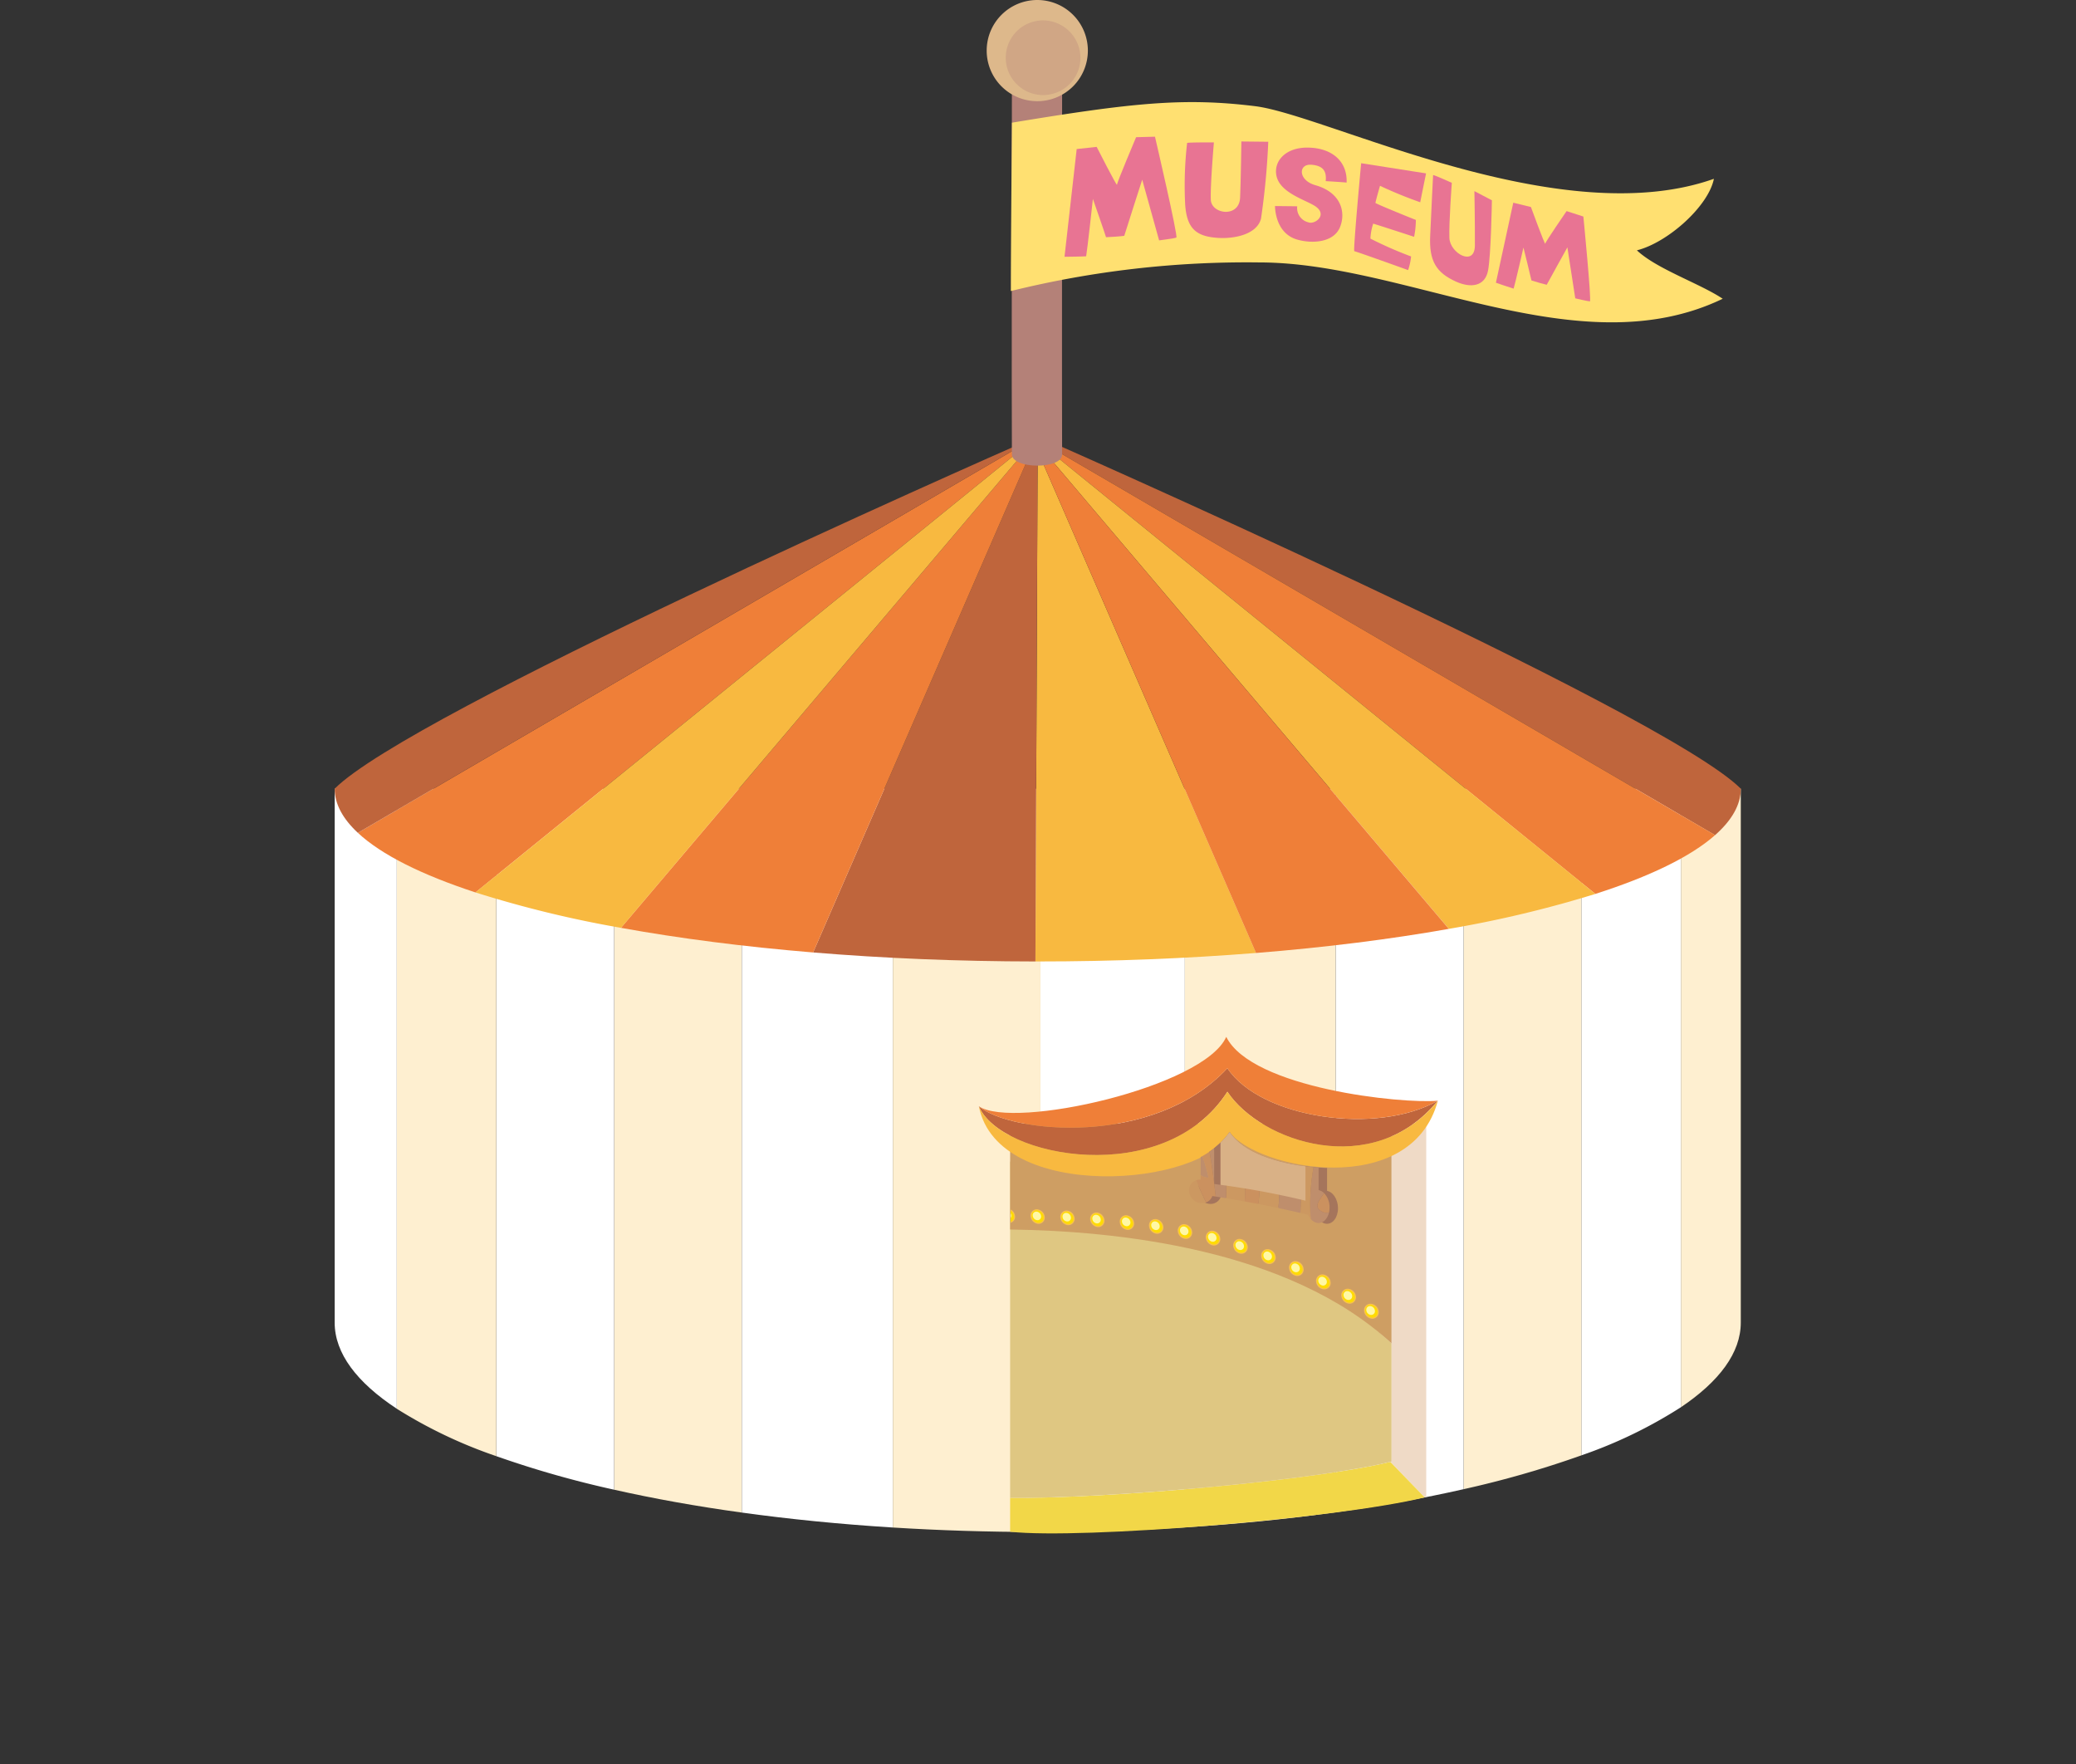 <svg xmlns="http://www.w3.org/2000/svg" xmlns:xlink="http://www.w3.org/1999/xlink" width="237.262" height="201.614" viewBox="0 0 237.262 201.614"><rect x="0" y="0" width="237.262" height="201.614" fill="#333333" stroke="none"/><defs><clipPath id="a"><rect width="237.262" height="201.614" fill="none"/></clipPath><clipPath id="b"><path d="M115.514,131.686v12.093l43.386,8.4s.274-15.715.206-20.155c-2.871,2.391-15.51,2.049-18.577-2.666-5.815,8.2-24.332,3.964-25.015,2.324" fill="none"/></clipPath></defs><g clip-path="url(#a)"><path d="M70.184,90.125v80.107c4.518,1.018,9.409,1.9,14.6,2.614V90.125Z" fill="#feefd0"/><path d="M56.721,90.125V166.4a114.794,114.794,0,0,0,13.463,3.832V90.125Z" fill="#fff"/><path d="M84.784,90.125v82.721c5.449.754,11.227,1.332,17.255,1.708V90.125Z" fill="#fff"/><path d="M45.344,90.125v70.856A54.3,54.3,0,0,0,56.721,166.4V90.125Z" fill="#feefd0"/><path d="M38.249,90.125v61.01c0,3.51,2.537,6.843,7.1,9.846V90.125Z" fill="#fff"/><path d="M102.039,90.125v84.429c5.345.334,10.883.51,16.56.51h.316V90.125Z" fill="#feefd0"/><path d="M192.107,90.125V160.81c4.4-2.959,6.844-6.232,6.844-9.675V90.125Z" fill="#feefd0"/><path d="M180.73,90.125v76.184a53.027,53.027,0,0,0,11.377-5.5V90.125Z" fill="#fff"/><path d="M118.915,90.125v84.938c5.656-.007,11.173-.188,16.5-.525V90.125Z" fill="#fff"/><path d="M167.267,90.125v80.05a113.552,113.552,0,0,0,13.463-3.866V90.125Z" fill="#feefd0"/><path d="M135.411,90.125v84.413c6.03-.383,11.809-.966,17.255-1.727V90.125Z" fill="#feefd0"/><path d="M152.667,90.125v82.686c5.193-.725,10.084-1.611,14.6-2.636V90.125Z" fill="#fff"/><path d="M163,171.07V128.406h-3.966v38.608l-.143.034,3.935,4.063c.056-.014.119-.027.174-.041" fill="#efdac6"/><path d="M158.891,167.049c-8.593,2.118-32.216,4.223-43.446,4.118v3.87c8.149.89,37.535-1.508,47.381-3.925Z" fill="#f2d748"/><path d="M115.446,171.166c11.289.106,35.112-2.023,43.589-4.152v-13.5c-11.753-10.922-27.411-18.024-43.589-20.777Z" fill="#dfc782"/><path d="M115.446,128.406V140.5c11.848.154,31.836,2.1,43.589,13.022V128.406Z" fill="#ce9e63"/><path d="M140.273,124.757c3.838,5.757,16.632,10.107,24.052,1.024-6.908,3.966-20.214,2.047-24.052-3.711-8.444,9.084-24.82,7.421-28.4,4.35,2.43,5.885,21.237,9.468,28.4-1.663" fill="#bf653c"/><path d="M140.273,122.07c3.838,5.757,17.144,7.676,24.052,3.71-4.094.384-21.237-1.407-24.18-7.292-2.559,5.757-24.308,10.619-28.274,7.932,3.582,3.07,19.958,4.734,28.4-4.35" fill="#ef7f38"/><path d="M140.273,124.757c-7.165,11.131-25.972,7.548-28.4,1.663,2.175,11.131,25.843,9.212,28.658,2.943,3.07,4.222,20.726,7.8,23.8-3.582-7.42,9.083-20.214,4.733-24.052-1.024" fill="#f8b940"/><path d="M118.406,50.287l.043-.1-.1-.056-.057.068Z" fill="none" stroke="#ea66a1" stroke-miterlimit="10" stroke-width="0.586"/><path d="M118.449,50.187l.15-.346-.245.29Z" fill="none" stroke="#ea66a1" stroke-miterlimit="10" stroke-width="0.586"/><path d="M118.117,50.053l-.059.026.044.053.065-.038Z" fill="none" stroke="#ea66a1" stroke-miterlimit="10" stroke-width="0.586"/><path d="M118.228,50.7l.364.837,0-.819-.248-.293Z" fill="none" stroke="#ea66a1" stroke-miterlimit="10" stroke-width="0.586"/><path d="M118.6,50.274l0-.432-.151.345Z" fill="none" stroke="#ea66a1" stroke-miterlimit="10" stroke-width="0.586"/><path d="M118.406,50.287l.191.155v-.168l-.149-.087Z" fill="none" stroke="#ea66a1" stroke-miterlimit="10" stroke-width="0.586"/><path d="M118.348,50.421l.248.293v-.271l-.191-.156Z" fill="none" stroke="#ea66a1" stroke-miterlimit="10" stroke-width="0.586"/><path d="M118.228,50.143l-.069.056.069.081.069-.081Z" fill="none" stroke="#ea66a1" stroke-miterlimit="10" stroke-width="0.586"/><path d="M118.228,50.143l-.061-.049-.065.038.057.067Z" fill="none" stroke="#ea66a1" stroke-miterlimit="10" stroke-width="0.586"/><path d="M118.228,50.28l-.12.141.12.275.12-.275Z" fill="none" stroke="#ea66a1" stroke-miterlimit="10" stroke-width="0.586"/><path d="M118.3,50.2l.057-.067-.065-.038-.061.049Z" fill="none" stroke="#ea66a1" stroke-miterlimit="10" stroke-width="0.586"/><path d="M118.289,50.094l-.061-.035-.061.035.061.049Z" fill="none" stroke="#ea66a1" stroke-miterlimit="10" stroke-width="0.586"/><path d="M118.159,50.2l-.109.088.058.134.12-.141Z" fill="none" stroke="#ea66a1" stroke-miterlimit="10" stroke-width="0.586"/><path d="M118.228,50.28l.12.141.058-.134L118.3,50.2Z" fill="none" stroke="#ea66a1" stroke-miterlimit="10" stroke-width="0.586"/><path d="M118.1,50.132l-.1.056.043.1.109-.089Z" fill="none" stroke="#ea66a1" stroke-miterlimit="10" stroke-width="0.586"/><path d="M118.007,50.187,40.9,95.17c2.679,2.5,7.3,4.8,13.442,6.81L118.05,50.287Z" fill="#ef7f38"/><path d="M118.34,109.869h.26c8.711,0,17.1-.342,24.95-.972L118.592,51.533Z" fill="#f8b940"/><path d="M118.354,50.132l.246-.29-.311.252Z" fill="none" stroke="#ea66a1" stroke-miterlimit="10" stroke-width="0.586"/><path d="M118.228,50.695l-25.3,58.145c7.983.661,16.526,1.022,25.409,1.029l.252-58.336Z" fill="#bf653c"/><path d="M198.951,90.125C190.027,81.2,118.6,49.841,118.6,49.841l0,.433,77.41,45.16c1.915-1.689,2.943-3.47,2.943-5.309" fill="#bf653c"/><path d="M118.108,50.421,70.97,106.028c6.619,1.2,14.01,2.155,21.961,2.813l25.3-58.145Z" fill="#ef7f38"/><path d="M118.6,50.442l63.728,51.709c6.187-1.977,10.887-4.25,13.683-6.717L118.6,50.274Z" fill="#ef7f38"/><path d="M118.6,50.714l46.988,55.429a131.016,131.016,0,0,0,16.741-3.991L118.6,50.443Z" fill="#f8b940"/><path d="M118.592,51.533,143.549,108.9c7.965-.639,15.382-1.574,22.034-2.755L118.6,50.714Z" fill="#ef7f38"/><path d="M118.05,50.287,54.342,101.98a127.382,127.382,0,0,0,16.628,4.047l47.138-55.606Z" fill="#f8b940"/><path d="M118.167,50.094l.061-.035-.053-.031-.058.025Z" fill="none" stroke="#ea66a1" stroke-miterlimit="10" stroke-width="0.586"/><path d="M118.289,50.094l.311-.252-.372.217Z" fill="none" stroke="#ea66a1" stroke-miterlimit="10" stroke-width="0.586"/><path d="M118.6,49.841l-.424.186.052.031Z" fill="none" stroke="#ea66a1" stroke-miterlimit="10" stroke-width="0.586"/><path d="M118.1,50.132l-.045-.052-.082.036.032.072Z" fill="none" stroke="#ea66a1" stroke-miterlimit="10" stroke-width="0.586"/><path d="M117.976,50.115c-6.961,3.058-71.077,31.36-79.727,40.01,0,1.744.924,3.434,2.651,5.045l77.107-44.983Z" fill="#bf653c"/><path d="M121.387,51.922c.022,1.741-5.713,1.695-5.739,0-.04-2.6,0-42.23,0-42.23h5.739s-.031,39.727,0,42.23" fill="#b48178"/><path d="M124.33,5.782A5.782,5.782,0,1,1,118.548,0a5.782,5.782,0,0,1,5.782,5.782" fill="#ddb88b"/><path d="M123.481,6.656a4.268,4.268,0,1,1-4.268-4.327,4.3,4.3,0,0,1,4.268,4.327" fill="#d0a685"/><path d="M115.653,14.019c13.706-2.263,19.616-2.892,27.789-1.886s34.706,14.586,52.436,8.3c-.629,3.144-5.282,7.293-8.8,8.173,2.264,2.138,7.168,3.773,9.809,5.533-16.473,7.922-36.089-4.15-52.939-4.15a112.333,112.333,0,0,0-28.418,3.27c0-5.784.126-19.239.126-19.239" fill="#ffe071"/><path d="M121.661,29.342l1.392-12.31,2.282-.249s2.331,4.584,2.326,4.324,2.182-5.43,2.182-5.43L132,15.621s2.667,11.428,2.442,11.527-1.969.32-1.969.32l-1.932-6.934s-1.91,5.931-2.051,6.414c-.258.052-1.71.152-2.084.159-.089-.333-1.5-4.373-1.5-4.373s-.631,5.756-.773,6.554c-.412.035-2.47.054-2.47.054" fill="#e87493"/><path d="M170.965,32.308l1.984-9.144,2.016.491s1.616,4.4,1.636,4.192,2.44-3.723,2.44-3.723l1.919.621s.948,9.686.748,9.692-1.675-.346-1.675-.346l-.9-5.826s-2.2,3.961-2.362,4.277c-.218-.038-1.433-.389-1.744-.493-.047-.273-.915-3.757-.915-3.757s-.952,4.151-1.124,4.691c-.34-.094-2.024-.675-2.024-.675" fill="#e87493"/><path d="M135.674,16.332c.244-.071,3.06-.061,3.06-.061s-.422,4.906-.352,6.559,3.25,2.1,3.347-.254c.1-2.486.144-6.41.144-6.41l3.074.033a83.757,83.757,0,0,1-.829,8.787c-.476,1.821-3.07,2.316-4.9,2.2-2.511-.155-3.56-1.072-3.764-3.745a42.738,42.738,0,0,1,.22-7.112" fill="#e87493"/><path d="M163.786,20c.205.018,2.14.893,2.14.893s-.343,4.592-.278,6.3c.066,1.755,2.9,3.324,2.913.865.017-2.48-.055-6.219-.055-6.219l2,1.05s-.1,6.234-.437,8.014c-.343,1.843-1.983,2.032-3.647,1.286-2.3-1.033-3.1-2.378-2.97-5.223.135-3.041.334-6.971.334-6.971" fill="#e87493"/><path d="M149.6,16.869c-2.684-.083-4.074,1.568-3.714,3.236.432,2.008,3.518,2.78,4.522,3.524,1.327.983-.181,2.082-.908,1.768a1.676,1.676,0,0,1-1.245-1.821c-.59-.015-2.535-.031-2.535-.031s-.054,3.108,2.561,3.841c1.746.489,4.175.318,4.874-1.451s.039-3.962-2.818-4.771c-2-.566-1.969-2.453-.471-2.339s1.738.871,1.649,1.872c0,0,1.853.111,2.386.165.1-2.285-1.5-3.907-4.3-3.993" fill="#e87493"/><path d="M155.564,18.651s-.94,10.052-.781,10.055,6.147,2.159,6.147,2.159a6.947,6.947,0,0,0,.34-1.559,44.781,44.781,0,0,1-4.646-2.039,6.2,6.2,0,0,1,.315-1.707c.094,0,4.676,1.5,4.676,1.5a9.806,9.806,0,0,0,.2-1.929c-.123-.038-4.281-1.716-4.617-1.935.022-.243.52-1.963.52-1.963a49.2,49.2,0,0,0,4.6,1.881c.023-.171.664-3.3.664-3.3Z" fill="#e87493"/><rect width="237.262" height="201.614" fill="none"/><g clip-path="url(#b)"><path d="M155.958,149.751a.925.925,0,0,0,.8.874.665.665,0,0,0,.754-.7.926.926,0,0,0-.8-.874.665.665,0,0,0-.754.7" fill="#ffdc00"/><path d="M155.958,149.751a.925.925,0,0,0,.8.874.665.665,0,0,0,.754-.7.926.926,0,0,0-.8-.874A.665.665,0,0,0,155.958,149.751Z" fill="none" stroke="#fac24c" stroke-miterlimit="10" stroke-width="0.129"/><path d="M156.152,149.7a.59.59,0,0,0,.507.557.425.425,0,0,0,.481-.448.59.59,0,0,0-.508-.557.423.423,0,0,0-.48.448" fill="#fff8a5"/><path d="M153.36,148.037a.924.924,0,0,0,.794.872.664.664,0,0,0,.752-.7.923.923,0,0,0-.794-.872.663.663,0,0,0-.752.7" fill="#ffdc00"/><path d="M153.36,148.037a.924.924,0,0,0,.794.872.664.664,0,0,0,.752-.7.923.923,0,0,0-.794-.872A.663.663,0,0,0,153.36,148.037Z" fill="none" stroke="#fac24c" stroke-miterlimit="10" stroke-width="0.129"/><path d="M153.553,147.988a.588.588,0,0,0,.506.555.422.422,0,0,0,.479-.447.588.588,0,0,0-.506-.555.422.422,0,0,0-.479.447" fill="#fff8a5"/><path d="M150.471,146.4a.922.922,0,0,0,.792.87.662.662,0,0,0,.75-.7.92.92,0,0,0-.792-.869.662.662,0,0,0-.75.7" fill="#ffdc00"/><path d="M150.471,146.4a.922.922,0,0,0,.792.87.662.662,0,0,0,.75-.7.92.92,0,0,0-.792-.869A.662.662,0,0,0,150.471,146.4Z" fill="none" stroke="#fac24c" stroke-miterlimit="10" stroke-width="0.129"/><path d="M150.665,146.35a.587.587,0,0,0,.5.554.421.421,0,0,0,.477-.446.586.586,0,0,0-.5-.554.42.42,0,0,0-.478.446" fill="#fff8a5"/><path d="M147.387,144.878a.918.918,0,0,0,.79.867.66.66,0,0,0,.748-.7.917.917,0,0,0-.79-.867.66.66,0,0,0-.748.7" fill="#ffdc00"/><path d="M147.387,144.878a.918.918,0,0,0,.79.867.66.66,0,0,0,.748-.7.917.917,0,0,0-.79-.867A.66.66,0,0,0,147.387,144.878Z" fill="none" stroke="#fac24c" stroke-miterlimit="10" stroke-width="0.128"/><path d="M147.579,144.828a.586.586,0,0,0,.5.553.421.421,0,0,0,.476-.445.586.586,0,0,0-.5-.553.421.421,0,0,0-.476.445" fill="#fff8a5"/><path d="M144.2,143.511a.916.916,0,0,0,.788.865.658.658,0,0,0,.746-.7.913.913,0,0,0-.788-.865.658.658,0,0,0-.746.7" fill="#ffdc00"/><path d="M144.2,143.511a.916.916,0,0,0,.788.865.658.658,0,0,0,.746-.7.913.913,0,0,0-.788-.865A.658.658,0,0,0,144.2,143.511Z" fill="none" stroke="#fac24c" stroke-miterlimit="10" stroke-width="0.128"/><path d="M144.393,143.462a.583.583,0,0,0,.5.551.419.419,0,0,0,.475-.444.583.583,0,0,0-.5-.551.42.42,0,0,0-.475.444" fill="#fff8a5"/><path d="M141.008,142.34a.915.915,0,0,0,.786.863.657.657,0,0,0,.744-.7.913.913,0,0,0-.786-.863.657.657,0,0,0-.744.695" fill="#ffdc00"/><path d="M141.008,142.34a.915.915,0,0,0,.786.863.657.657,0,0,0,.744-.7.913.913,0,0,0-.786-.863A.657.657,0,0,0,141.008,142.34Z" fill="none" stroke="#fac24c" stroke-miterlimit="10" stroke-width="0.128"/><path d="M141.2,142.291a.582.582,0,0,0,.5.55.419.419,0,0,0,.474-.443.582.582,0,0,0-.5-.55.419.419,0,0,0-.474.443" fill="#fff8a5"/><path d="M137.872,141.4a.913.913,0,0,0,.784.861.655.655,0,0,0,.742-.693.91.91,0,0,0-.784-.861.655.655,0,0,0-.742.693" fill="#ffdc00"/><path d="M137.872,141.4a.913.913,0,0,0,.784.861.655.655,0,0,0,.742-.693.91.91,0,0,0-.784-.861A.655.655,0,0,0,137.872,141.4Z" fill="none" stroke="#fac24c" stroke-miterlimit="10" stroke-width="0.127"/><path d="M138.063,141.346a.579.579,0,0,0,.5.548.416.416,0,0,0,.472-.441.58.58,0,0,0-.5-.548.417.417,0,0,0-.473.441" fill="#fff8a5"/><path d="M134.666,140.646a.909.909,0,0,0,.782.858.653.653,0,0,0,.741-.691.909.909,0,0,0-.783-.858.653.653,0,0,0-.74.691" fill="#ffdc00"/><path d="M134.666,140.646a.909.909,0,0,0,.782.858.653.653,0,0,0,.741-.691.909.909,0,0,0-.783-.858A.653.653,0,0,0,134.666,140.646Z" fill="none" stroke="#fac24c" stroke-miterlimit="10" stroke-width="0.127"/><path d="M134.857,140.6a.579.579,0,0,0,.5.547.417.417,0,0,0,.472-.44.578.578,0,0,0-.5-.547.416.416,0,0,0-.472.44" fill="#fff8a5"/><path d="M131.381,140.063a.906.906,0,0,0,.78.856.652.652,0,0,0,.739-.689.906.906,0,0,0-.781-.856.651.651,0,0,0-.738.689" fill="#ffdc00"/><path d="M131.381,140.063a.906.906,0,0,0,.78.856.652.652,0,0,0,.739-.689.906.906,0,0,0-.781-.856A.651.651,0,0,0,131.381,140.063Z" fill="none" stroke="#fac24c" stroke-miterlimit="10" stroke-width="0.127"/><path d="M131.571,140.014a.576.576,0,0,0,.5.546.414.414,0,0,0,.47-.439.575.575,0,0,0-.5-.545.414.414,0,0,0-.47.438" fill="#fff8a5"/><path d="M128.037,139.624a.9.9,0,0,0,.778.854.65.65,0,0,0,.737-.688.905.905,0,0,0-.779-.854.65.65,0,0,0-.736.688" fill="#ffdc00"/><path d="M128.037,139.624a.9.9,0,0,0,.778.854.65.65,0,0,0,.737-.688.905.905,0,0,0-.779-.854A.65.65,0,0,0,128.037,139.624Z" fill="none" stroke="#fac24c" stroke-miterlimit="10" stroke-width="0.126"/><path d="M128.226,139.576a.575.575,0,0,0,.5.544.414.414,0,0,0,.469-.438.575.575,0,0,0-.5-.544.414.414,0,0,0-.469.438" fill="#fff8a5"/><path d="M124.652,139.306a.9.9,0,0,0,.776.852.649.649,0,0,0,.735-.686.9.9,0,0,0-.777-.852.648.648,0,0,0-.734.686" fill="#ffdc00"/><path d="M124.652,139.306a.9.9,0,0,0,.776.852.649.649,0,0,0,.735-.686.9.9,0,0,0-.777-.852A.648.648,0,0,0,124.652,139.306Z" fill="none" stroke="#fac24c" stroke-miterlimit="10" stroke-width="0.126"/><path d="M124.841,139.258a.576.576,0,0,0,.495.543.413.413,0,0,0,.467-.437.573.573,0,0,0-.494-.543.413.413,0,0,0-.468.437" fill="#fff8a5"/><path d="M121.246,139.086a.9.9,0,0,0,.774.85.648.648,0,0,0,.733-.684.9.9,0,0,0-.774-.85.646.646,0,0,0-.733.684" fill="#ffdc00"/><path d="M121.246,139.086a.9.9,0,0,0,.774.85.648.648,0,0,0,.733-.684.9.9,0,0,0-.774-.85A.646.646,0,0,0,121.246,139.086Z" fill="none" stroke="#fac24c" stroke-miterlimit="10" stroke-width="0.126"/><path d="M121.435,139.038a.572.572,0,0,0,.493.541.412.412,0,0,0,.467-.436.573.573,0,0,0-.493-.541.412.412,0,0,0-.467.436" fill="#fff8a5"/><path d="M117.84,138.941a.9.9,0,0,0,.772.847.645.645,0,0,0,.731-.682.9.9,0,0,0-.772-.847.646.646,0,0,0-.731.682" fill="#ffdc00"/><path d="M117.84,138.941a.9.9,0,0,0,.772.847.645.645,0,0,0,.731-.682.9.9,0,0,0-.772-.847A.646.646,0,0,0,117.84,138.941Z" fill="none" stroke="#fac24c" stroke-miterlimit="10" stroke-width="0.125"/><path d="M118.028,138.893a.572.572,0,0,0,.492.54.411.411,0,0,0,.465-.435.571.571,0,0,0-.492-.54.411.411,0,0,0-.465.435" fill="#fff8a5"/><path d="M114.451,138.849a.894.894,0,0,0,.77.845.643.643,0,0,0,.729-.68.894.894,0,0,0-.77-.845.643.643,0,0,0-.729.68" fill="#ffdc00"/><path d="M114.451,138.849a.894.894,0,0,0,.77.845.643.643,0,0,0,.729-.68.894.894,0,0,0-.77-.845A.643.643,0,0,0,114.451,138.849Z" fill="none" stroke="#fac24c" stroke-miterlimit="10" stroke-width="0.125"/><path d="M114.639,138.8a.57.57,0,0,0,.491.538.41.41,0,0,0,.464-.433.57.57,0,0,0-.491-.538.41.41,0,0,0-.464.433" fill="#fff8a5"/><path d="M111.1,138.786a.892.892,0,0,0,.768.843.642.642,0,0,0,.727-.679.892.892,0,0,0-.768-.843.642.642,0,0,0-.727.679" fill="#ffdc00"/><path d="M111.1,138.786a.892.892,0,0,0,.768.843.642.642,0,0,0,.727-.679.892.892,0,0,0-.768-.843A.642.642,0,0,0,111.1,138.786Z" fill="none" stroke="#fac24c" stroke-miterlimit="10" stroke-width="0.125"/><path d="M111.287,138.738a.568.568,0,0,0,.489.537.408.408,0,0,0,.463-.432.568.568,0,0,0-.489-.537.408.408,0,0,0-.463.432" fill="#fff8a5"/><path d="M107.805,138.73a.89.89,0,0,0,.766.841.64.64,0,0,0,.725-.677.89.89,0,0,0-.766-.841.64.64,0,0,0-.725.677" fill="#ffdc00"/><path d="M107.805,138.73a.89.89,0,0,0,.766.841.64.64,0,0,0,.725-.677.89.89,0,0,0-.766-.841A.64.64,0,0,0,107.805,138.73Z" fill="none" stroke="#fac24c" stroke-miterlimit="10" stroke-width="0.124"/><path d="M107.992,138.682a.568.568,0,0,0,.488.536.409.409,0,0,0,.462-.432.567.567,0,0,0-.488-.535.407.407,0,0,0-.462.431" fill="#fff8a5"/><path d="M104.586,138.658a.886.886,0,0,0,.764.838.638.638,0,0,0,.723-.675.886.886,0,0,0-.764-.838.638.638,0,0,0-.723.675" fill="#ffdc00"/><path d="M104.586,138.658a.886.886,0,0,0,.764.838.638.638,0,0,0,.723-.675.886.886,0,0,0-.764-.838A.638.638,0,0,0,104.586,138.658Z" fill="none" stroke="#fac24c" stroke-miterlimit="10" stroke-width="0.124"/><path d="M104.773,138.61a.565.565,0,0,0,.487.534.406.406,0,0,0,.46-.43.565.565,0,0,0-.486-.534.407.407,0,0,0-.461.43" fill="#fff8a5"/><path d="M151.667,121.266V139.2a132.943,132.943,0,0,0-13.486-2.646V121.245a105.161,105.161,0,0,0,13.486.021" fill="#a5755c"/><path d="M150.376,121.7c0,1.041.6,1.936,1.337,2s1.338-.728,1.338-1.769-.6-1.935-1.338-2-1.337.729-1.337,1.768" fill="#a5755c"/><path d="M150.243,137.842c0,1.04.6,1.935,1.337,2s1.338-.728,1.338-1.769-.6-1.935-1.338-2-1.337.729-1.337,1.769" fill="#a5755c"/><path d="M137.228,121.466a1.5,1.5,0,0,0,1.366,1.458,1.223,1.223,0,0,0,1.366-1.224,1.5,1.5,0,0,0-1.366-1.458,1.223,1.223,0,0,0-1.366,1.224" fill="#a5755c"/><path d="M136.857,136.109a1.5,1.5,0,0,0,1.366,1.458,1.223,1.223,0,0,0,1.366-1.224,1.5,1.5,0,0,0-1.366-1.458,1.223,1.223,0,0,0-1.366,1.224" fill="#a5755c"/><path d="M150.783,119.856a1.881,1.881,0,0,1,1.3,1.993c0,.974-.525,1.73-1.2,1.77a12.435,12.435,0,0,1-.106-3.763" fill="#cc9861"/><path d="M149.436,121.267c.118-.861.66-1.472,1.313-1.416l.034.005a12.5,12.5,0,0,0,.106,3.763.935.935,0,0,1-.14,0l-.046-.007v3.766c-.574-2.029-1.113-4.1-1.869-6.081.2-.01.4-.018.6-.029" fill="#cb915f"/><path d="M142.21,121.356c.618.013,1.23.024,1.832.028a102.227,102.227,0,0,1-.214,16.206c-.516-.1-1.04-.2-1.567-.291.172-5.247.533-10.618-.051-15.943" fill="#cb915f"/><path d="M137.984,120.851c-.536.338-.911-.039-1.039-.568a1.306,1.306,0,0,1,.685-.124,1.464,1.464,0,0,1,.556.164.5.5,0,0,1-.2.528" fill="#bf8e6c"/><path d="M141.315,121.333c.121,1.054.416,2.1-.423,2.976a20.03,20.03,0,0,1-.9-3.02q.669.025,1.325.044" fill="#bf8e6c"/><path d="M136.559,120.579a1.2,1.2,0,0,1,.386-.3c.128.53.5.907,1.039.568a.5.5,0,0,0,.2-.527,1.524,1.524,0,0,1,.757.923c.352.016.7.03,1.047.043a19.983,19.983,0,0,0,.9,3.019c.839-.874.544-1.922.423-2.975.3.008.6.016.9.022.583,5.325.223,10.7.05,15.943q-1.055-.19-2.14-.371c.145-5.577-.486-11.434-3.562-16.349" fill="#cc9861"/><path d="M137.217,126.511v-3.767a1.5,1.5,0,0,1-.953-1.36,1.217,1.217,0,0,1,.295-.805c3.076,4.916,3.707,10.772,3.562,16.349q-.585-.1-1.18-.192a85.936,85.936,0,0,0-1.724-10.225" fill="#bf8e6c"/><path d="M137.217,134.289v-2.7a22.6,22.6,0,0,1,.913,2.98,1.507,1.507,0,0,1-.913-.285" fill="#bf8e6c"/><path d="M136.714,134.869c.32.86.731,1.7,1.13,2.536a1.312,1.312,0,0,1-.585.08,1.5,1.5,0,0,1-1.366-1.458,1.2,1.2,0,0,1,.821-1.158" fill="#cc9861"/><path d="M137.217,134.8v-.511a1.513,1.513,0,0,0,.913.284,22.555,22.555,0,0,0-.913-2.98v-5.083a85.936,85.936,0,0,1,1.724,10.225l-.385-.062a1.2,1.2,0,0,1-.712.731c-.4-.84-.81-1.677-1.13-2.536a1.322,1.322,0,0,1,.5-.068" fill="#cb915f"/><path d="M144.043,121.383c.4,0,.8,0,1.193,0,.583,5.516,1.375,11.194.868,16.662q-1.116-.235-2.276-.457a102.236,102.236,0,0,0,.215-16.207" fill="#cc9861"/><path d="M145.236,121.385q.918,0,1.809-.026a59.2,59.2,0,0,1,1.568,17.246q-1.226-.286-2.509-.557c.507-5.469-.285-11.147-.868-16.663" fill="#bf8e6c"/><path d="M151.072,138.454c-1.078-.573-.183-1.373.247-2.119a2.315,2.315,0,0,1,.634,1.654,2.475,2.475,0,0,1-.062.562,1.052,1.052,0,0,1-.819-.1" fill="#cb915f"/><path d="M150.7,130.9V136a1.207,1.207,0,0,1,.616.331c-.43.747-1.325,1.546-.247,2.119a1.052,1.052,0,0,0,.819.1c-.171.748-.677,1.257-1.275,1.206a1.227,1.227,0,0,1-.821-.472,24.273,24.273,0,0,1,.908-8.386" fill="#bf8e6c"/><path d="M147.045,121.359c.6-.015,1.2-.034,1.789-.063.756,1.98,1.295,4.053,1.869,6.081V130.9a24.3,24.3,0,0,0-.908,8.386,2,2,0,0,1-.295-.471c-.292-.071-.589-.14-.886-.21a59.2,59.2,0,0,0-1.569-17.246" fill="#cc9861"/><path d="M138.765,122.66a83.1,83.1,0,0,0,10.431.3v.3c-2.92.152-6.186-.165-9.705-.351V135.4l-.726-.109Z" fill="#a5755c"/><path d="M149.2,123.265v13.94a95.431,95.431,0,0,0-9.705-1.81V122.914c3.519.186,6.785.5,9.705.351" fill="#d9b186"/></g></g></svg>